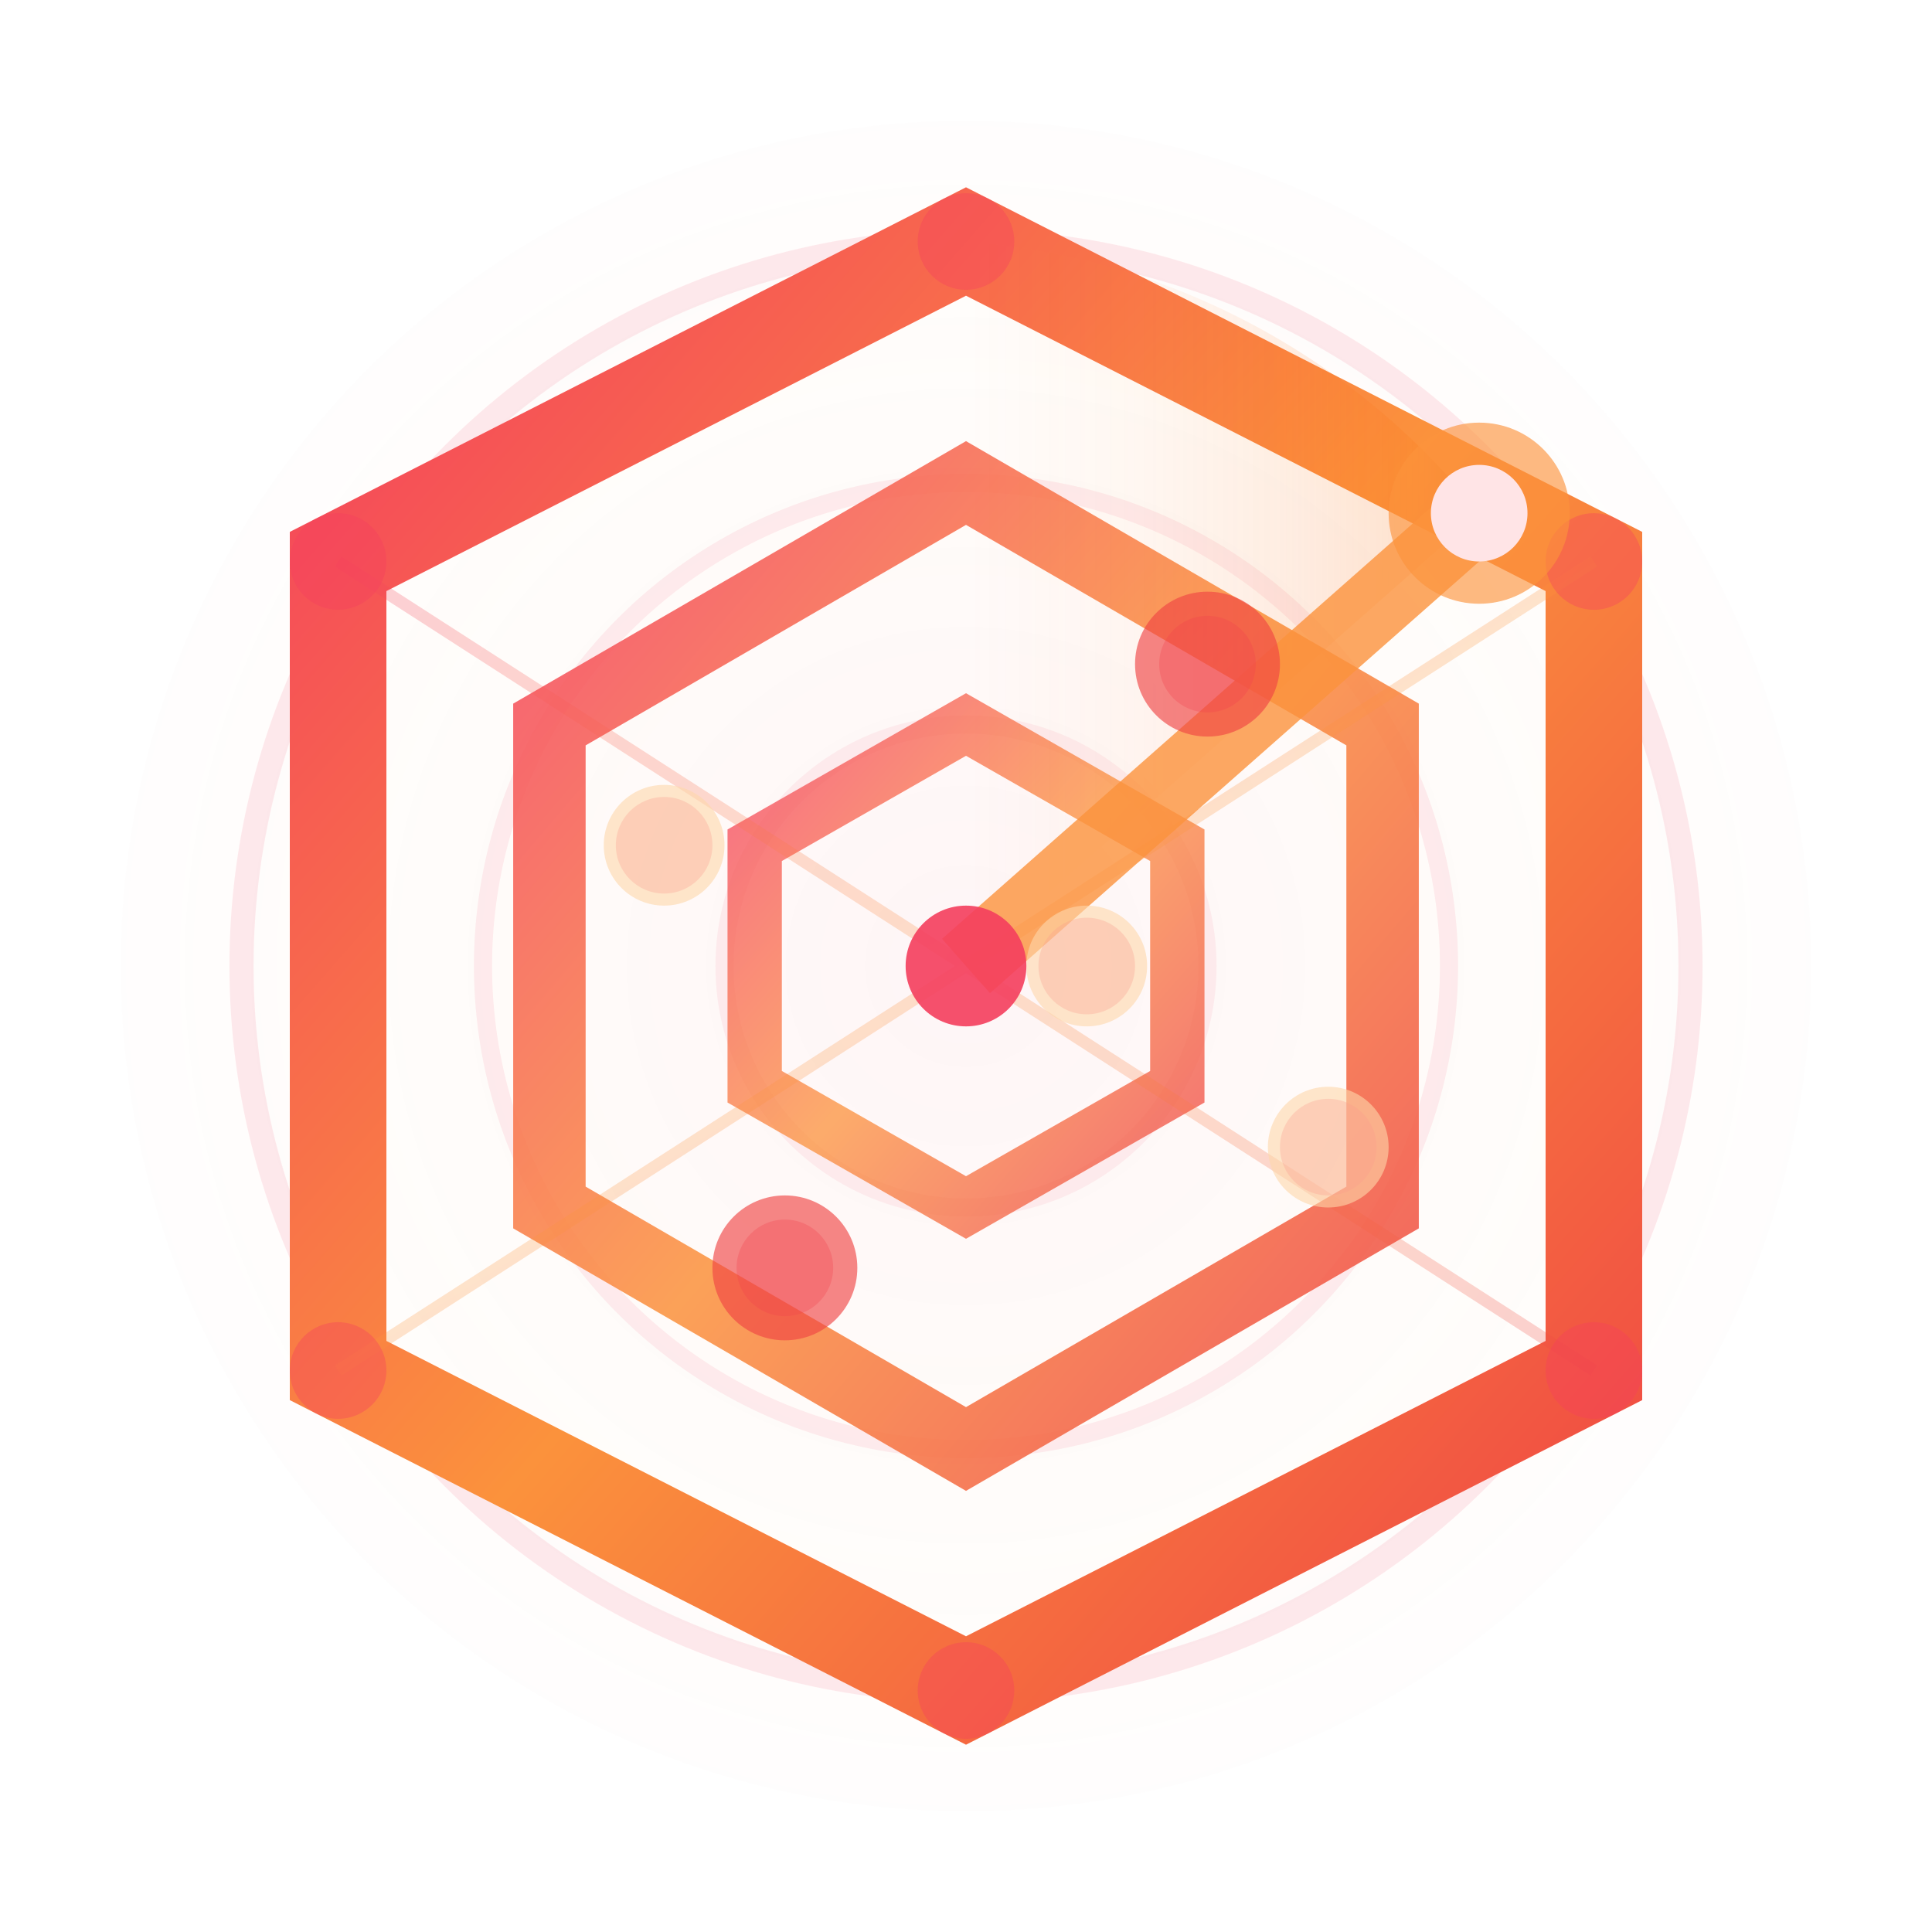 <svg width="192" height="192" viewBox="0 0 32 32" xmlns="http://www.w3.org/2000/svg">
  <defs>
    <linearGradient id="hexStroke" x1="0" y1="0" x2="1" y2="1">
      <stop offset="0%" stop-color="#f43f5e"/>
      <stop offset="50%" stop-color="#fb923c"/>
      <stop offset="100%" stop-color="#ef4444"/>
    </linearGradient>
    <radialGradient id="bgPulse" cx="50%" cy="50%" r="60%">
      <stop offset="0%" stop-color="#f43f5e" stop-opacity="0.18"/>
      <stop offset="60%" stop-color="#fb923c" stop-opacity="0.08"/>
      <stop offset="100%" stop-color="#ef4444" stop-opacity="0"/>
    </radialGradient>
    <linearGradient id="sweepGradient" x1="0%" y1="0%" x2="100%" y2="0%">
      <stop offset="0%" stop-color="#fb923c" stop-opacity="0"/>
      <stop offset="30%" stop-color="#fb923c" stop-opacity="0.1"/>
      <stop offset="60%" stop-color="#f97316" stop-opacity="0.25"/>
      <stop offset="90%" stop-color="#f97316" stop-opacity="0.5"/>
      <stop offset="100%" stop-color="#c2410c" stop-opacity="0.7"/>
    </linearGradient>
    <filter id="glow" x="-50%" y="-50%" width="200%" height="200%">
      <feGaussianBlur stdDeviation="0.5" result="coloredBlur"/>
      <feMerge>
        <feMergeNode in="coloredBlur"/>
        <feMergeNode in="SourceGraphic"/>
      </feMerge>
    </filter>
  </defs>

  <circle cx="16" cy="16" r="14" fill="url(#bgPulse)" opacity="0.3"/>

  <g opacity="0.35">
    <circle cx="16" cy="16" r="12" fill="none" stroke="#f43f5e" stroke-opacity="0.3" stroke-width="0.4"/>
    <circle cx="16" cy="16" r="8" fill="none" stroke="#f43f5e" stroke-opacity="0.25" stroke-width="0.3"/>
    <circle cx="16" cy="16" r="4" fill="none" stroke="#f43f5e" stroke-opacity="0.2" stroke-width="0.3"/>
  </g>

  <path d="M16 4L26.4 9.3V22.7L16 28L5.6 22.7V9.3L16 4Z" fill="none" stroke="url(#hexStroke)" stroke-width="1.6" filter="url(#glow)"/>

  <path d="M16 8L22.9 12V20L16 24L9.1 20V12L16 8Z" fill="none" stroke="url(#hexStroke)" stroke-width="1.2" opacity="0.85"/>

  <path d="M16 12L19.5 14V18L16 20L12.5 18V14L16 12Z" fill="none" stroke="url(#hexStroke)" stroke-width="0.9" opacity="0.75"/>

  <g opacity="0.25">
    <line x1="16" y1="4" x2="16" y2="28" stroke="url(#hexStroke)" stroke-width="0.2"/>
    <line x1="5.6" y1="9.3" x2="26.4" y2="22.7" stroke="url(#hexStroke)" stroke-width="0.2"/>
    <line x1="26.4" y1="9.3" x2="5.6" y2="22.7" stroke="url(#hexStroke)" stroke-width="0.2"/>
  </g>

  <path d="M16 16L16 4A12 12 0 0 1 24.5 8.5Z" fill="url(#sweepGradient)" opacity="0.4"/>

  <line x1="16" y1="16" x2="24.5" y2="8.5" stroke="#fb923c" stroke-opacity="0.8" stroke-width="1.2" filter="url(#glow)"/>

  <g>
    <circle cx="20" cy="11" r="0.8" fill="#f43f5e" opacity="0.3"/>
    <circle cx="20" cy="11" r="1.2" fill="#ef4444" opacity="0.8" filter="url(#glow)"/>
    <circle cx="11" cy="14" r="0.8" fill="#f43f5e" opacity="0.3"/>
    <circle cx="11" cy="14" r="1" fill="#fed7aa" opacity="0.6"/>
    <circle cx="22" cy="19" r="0.8" fill="#f43f5e" opacity="0.3"/>
    <circle cx="22" cy="19" r="1" fill="#fed7aa" opacity="0.6"/>
    <circle cx="13" cy="21" r="0.8" fill="#f43f5e" opacity="0.3"/>
    <circle cx="13" cy="21" r="1.2" fill="#ef4444" opacity="0.8" filter="url(#glow)"/>
    <circle cx="18" cy="16" r="0.8" fill="#f43f5e" opacity="0.3"/>
    <circle cx="18" cy="16" r="1" fill="#fed7aa" opacity="0.6"/>
  </g>

  <g>
    <circle cx="16" cy="4" r="0.8" fill="#f43f5e" opacity="0.6" filter="url(#glow)"/>
    <circle cx="26.4" cy="9.3" r="0.8" fill="#f43f5e" opacity="0.6" filter="url(#glow)"/>
    <circle cx="26.4" cy="22.7" r="0.8" fill="#f43f5e" opacity="0.6" filter="url(#glow)"/>
    <circle cx="16" cy="28" r="0.8" fill="#f43f5e" opacity="0.6" filter="url(#glow)"/>
    <circle cx="5.6" cy="22.7" r="0.8" fill="#f43f5e" opacity="0.6" filter="url(#glow)"/>
    <circle cx="5.6" cy="9.3" r="0.8" fill="#f43f5e" opacity="0.6" filter="url(#glow)"/>
  </g>

  <circle cx="16" cy="16" r="1" fill="#f43f5e" opacity="0.9"/>

  <circle cx="24.5" cy="8.5" r="1.5" fill="#fb923c" opacity="0.8" filter="url(#glow)"/>
  <circle cx="24.5" cy="8.5" r="0.8" fill="#ffe4e6" opacity="1.0"/>
</svg>

